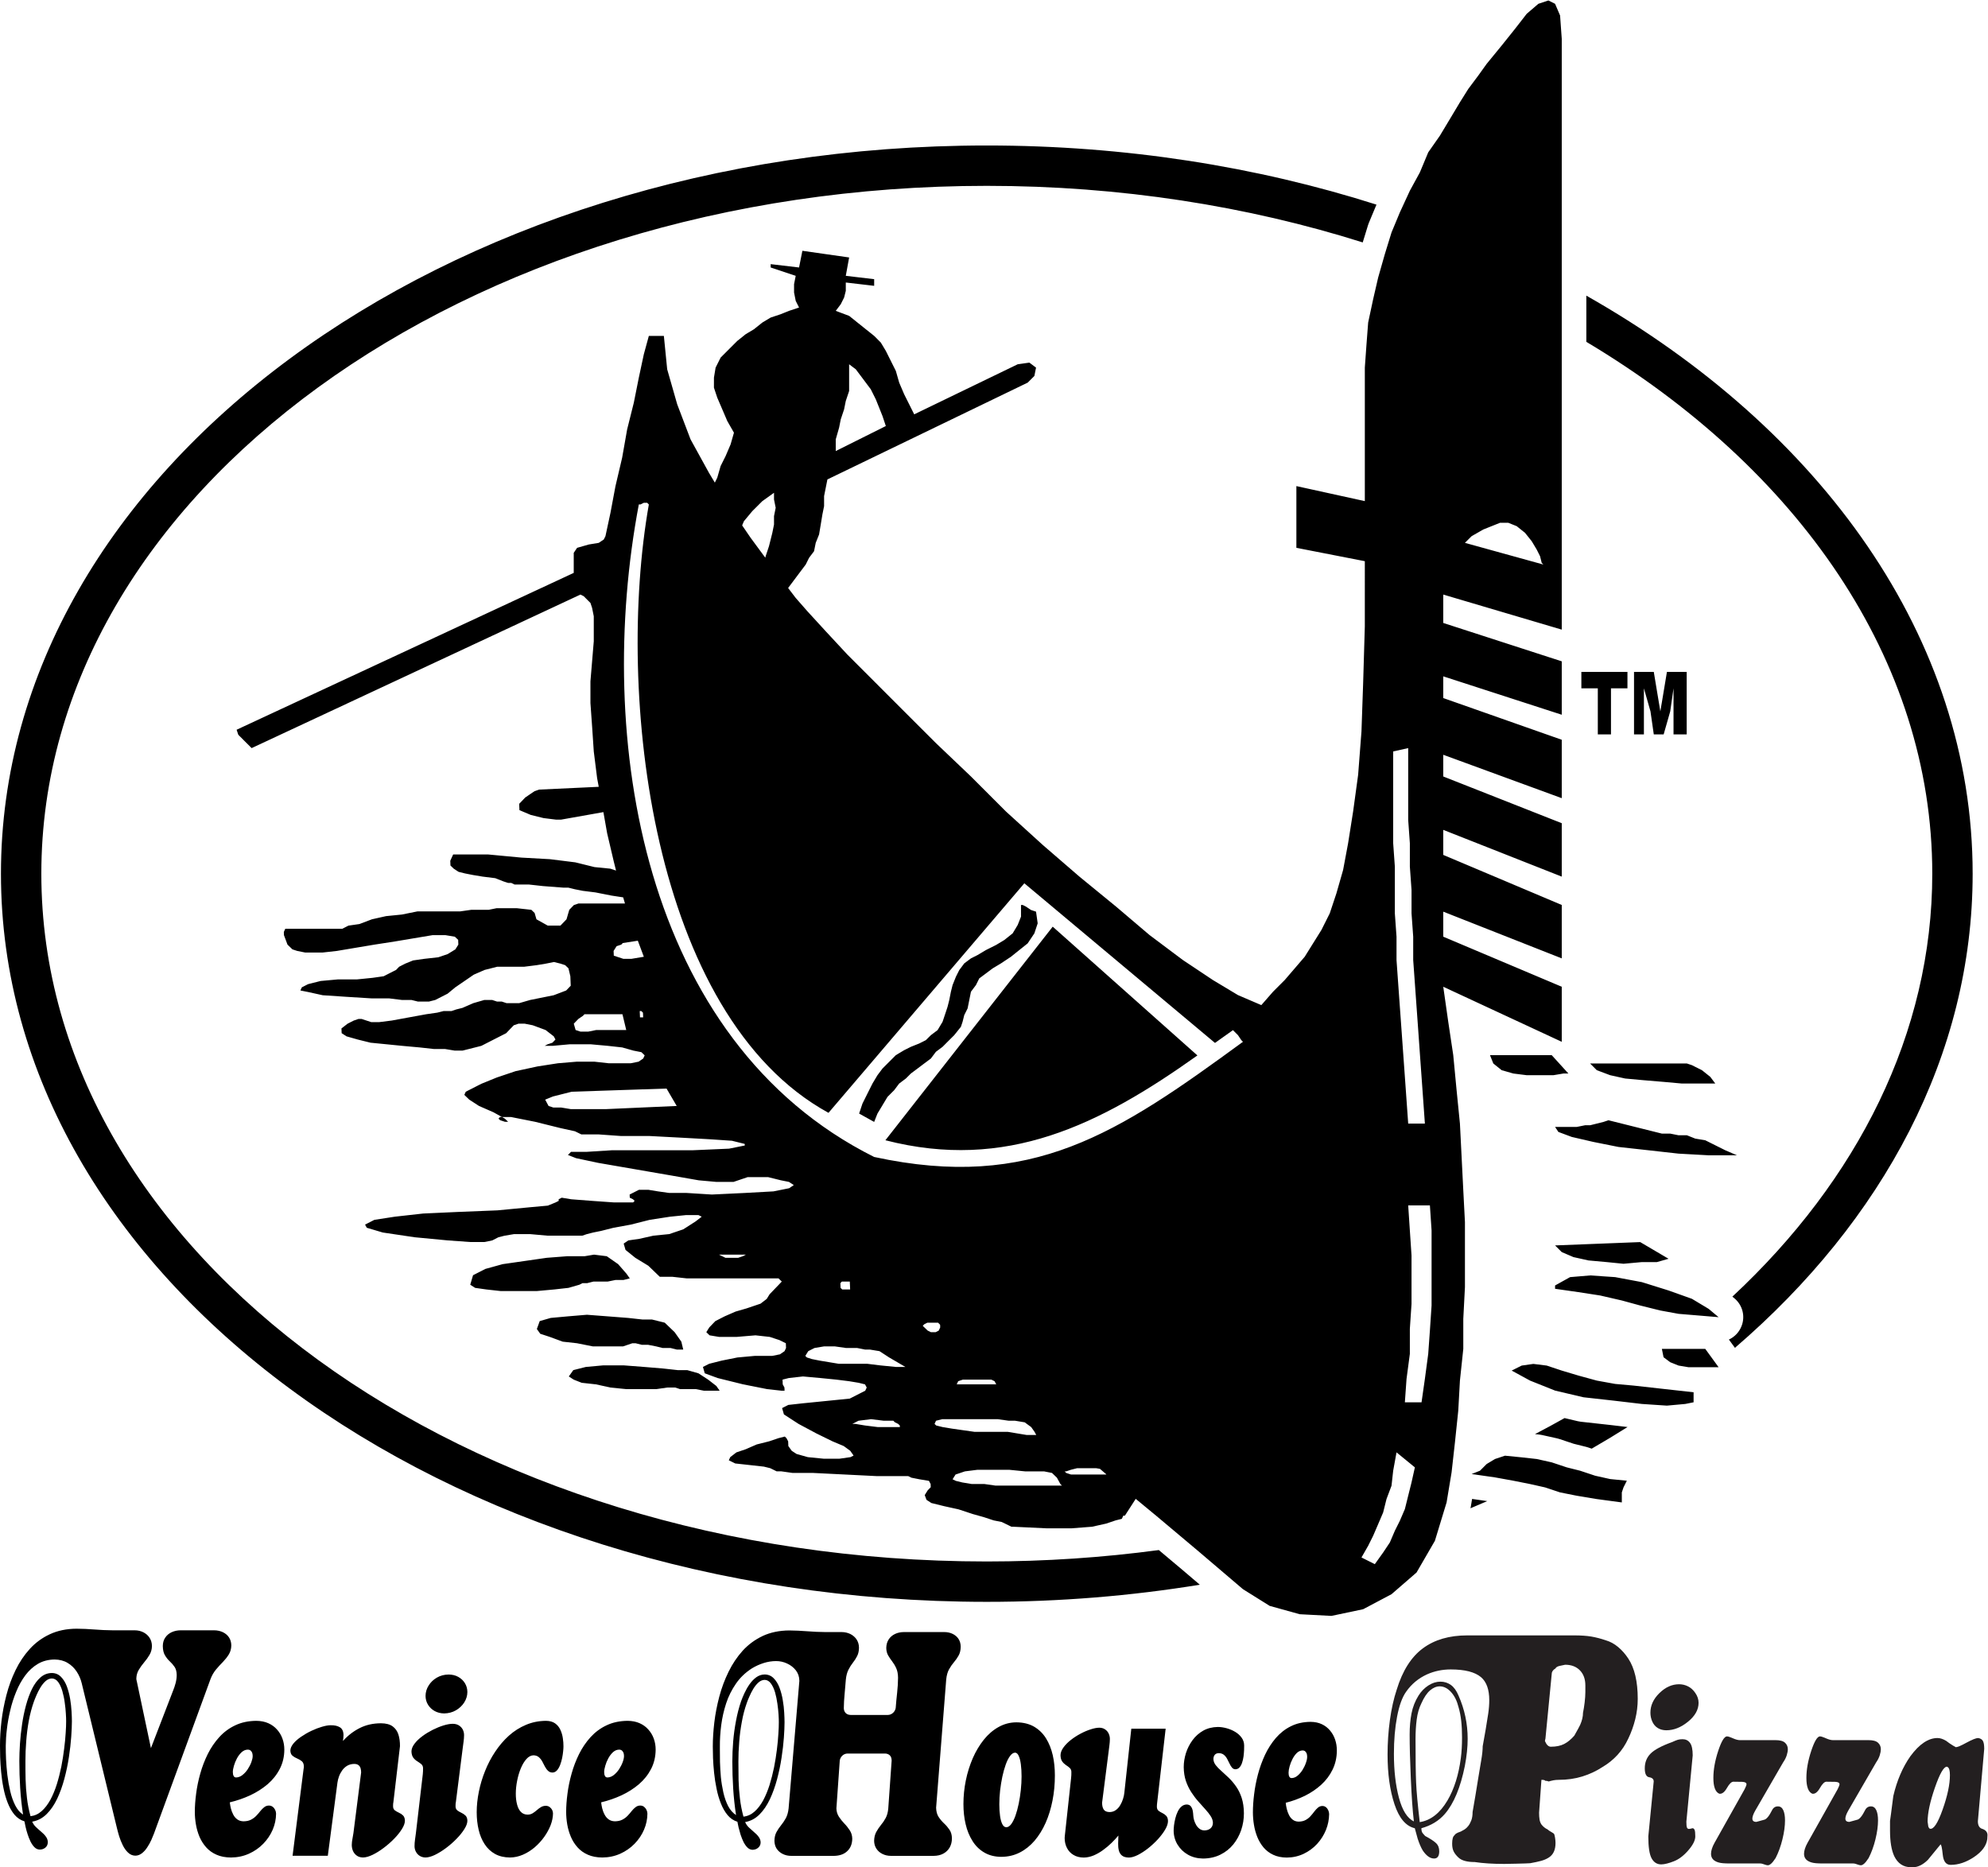 <?xml version="1.0" encoding="UTF-8" standalone="no"?>
<svg
   xmlns:dc="http://purl.org/dc/elements/1.1/"
   xmlns:cc="http://creativecommons.org/ns#"
   xmlns:rdf="http://www.w3.org/1999/02/22-rdf-syntax-ns#"
   xmlns:svg="http://www.w3.org/2000/svg"
   xmlns="http://www.w3.org/2000/svg"
   viewBox="0 0 207.413 194.825"
   height="194.825"
   width="207.413"
   xml:space="preserve"
   id="svg2"
   version="1.1"><defs
     id="defs6"><clipPath
       id="clipPath18"
       clipPathUnits="userSpaceOnUse"><path
         id="path16"
         d="M 0,0 H 155.56 V 146.119 H 0 Z" /></clipPath></defs><g
     transform="matrix(1.333,0,0,-1.333,0,194.825)"
     id="g10"><g
       id="g12"><g
         clip-path="url(#clipPath18)"
         id="g14"><g
           transform="translate(77.235,23.932)"
           id="g20"><path
             id="path22"
             style="fill:#000000;fill-opacity:1;fill-rule:evenodd;stroke:none"
             d="m 0,0 c -40.869,0 -74,24.104 -74,53.838 0,29.734 33.131,53.838 74,53.838 10.457,0 20.404,-1.581 29.424,-4.428 l 0.414,1.348 c 0.018,0.059 0.039,0.116 0.062,0.174 l 0.6,1.436 c -9.356,2.978 -19.666,4.629 -30.5,4.629 -42.615,0 -77.161,-25.518 -77.161,-56.997 0,-31.479 34.546,-56.998 77.161,-56.998 5.726,0 11.305,0.465 16.674,1.34 l -1.387,1.181 -1.822,1.532 C 9.099,0.309 4.599,0 0,0 M 46.926,95.467 C 63.457,85.595 74.002,70.612 74.002,53.838 74.002,41.354 68.159,29.862 58.356,20.73 l 0.156,-0.128 c 0.65,-0.542 0.871,-1.425 0.55,-2.208 -0.191,-0.466 -0.545,-0.825 -0.978,-1.023 l 0.473,-0.649 c 11.595,9.971 18.605,22.938 18.605,37.116 0,18.437 -11.854,34.827 -30.236,45.244 z M 45.221,11.224 c -0.76,-0.429 -1.529,-0.848 -2.312,-1.253 l 0.345,-0.038 c 0.069,-0.009 0.138,-0.02 0.205,-0.035 l 1.176,-0.261 c 0.064,-0.015 0.129,-0.032 0.19,-0.053 L 45.932,9.215 46.905,8.973 C 46.953,8.96 47,8.946 47.047,8.932 l 0.299,-0.101 c 0.953,0.548 1.888,1.112 2.805,1.692 l -1.313,0.156 -2.352,0.26 c -0.077,0.009 -0.152,0.022 -0.228,0.04 z M 39.17,4.725 c -0.436,-0.19 -0.873,-0.376 -1.313,-0.561 0.011,0.047 0.022,0.096 0.03,0.143 l 0.097,0.588 z m 7.367,64.907 h 1.803 1.804 V 68.859 68.345 H 49.629 48.855 V 66.541 64.738 H 48.34 47.824 v 1.803 1.804 H 47.31 46.537 v 0.514 z m 4.121,0 h 1.547 l 0.256,-1.546 0.258,-1.545 0.258,1.545 0.257,1.546 H 54.78 V 67.057 64.738 H 54.265 53.75 v 1.803 1.804 l -0.258,-1.804 -0.515,-1.803 h -0.772 l -0.259,1.803 -0.514,1.804 v -1.804 -1.803 h -0.774 v 2.319 z M -30.74,24.017 -31.479,23.893 h -1.362 l -1.604,-0.124 -1.723,-0.248 -1.725,-0.248 -1.347,-0.372 -0.971,-0.495 -0.218,-0.743 0.382,-0.247 0.871,-0.124 1.119,-0.124 h 1.362 1.486 l 1.357,0.124 1.11,0.124 0.857,0.247 0.242,0.124 h 0.372 l 0.49,0.124 h 0.496 0.619 l 0.614,0.124 h 0.619 l 0.491,0.123 -0.263,0.372 -0.649,0.743 -0.89,0.62 z m 13.404,54.552 -1.146,1.556 -0.666,0.973 0.142,0.334 0.653,0.783 0.785,0.783 0.914,0.653 v -0.522 l 0.131,-0.652 -0.131,-0.654 v -0.654 l -0.131,-0.652 -0.131,-0.523 -0.131,-0.522 -0.13,-0.393 -0.131,-0.391 z m -7.939,17.362 h -1.176 l -0.393,-1.438 -0.391,-1.828 -0.392,-1.96 -0.522,-2.09 -0.392,-2.219 -0.522,-2.222 -0.392,-2.09 -0.393,-1.829 -0.131,-0.261 -0.392,-0.262 -0.783,-0.129 -0.914,-0.261 -0.262,-0.393 v -0.653 -0.652 -0.263 l -26.386,-12.277 0.131,-0.393 0.522,-0.523 0.393,-0.392 0.129,-0.13 25.734,12.018 0.262,-0.13 0.26,-0.263 0.262,-0.261 0.13,-0.391 0.131,-0.654 v -0.784 -1.175 l -0.131,-1.568 -0.13,-1.567 v -1.699 l 0.13,-1.828 0.131,-1.959 0.262,-2.091 0.127,-0.677 -4.662,-0.218 -0.365,-0.124 -0.725,-0.494 -0.475,-0.496 0.02,-0.495 0.881,-0.372 1,-0.248 0.996,-0.124 h 0.371 l 3.323,0.59 0.292,-1.652 0.522,-2.221 0.175,-0.702 -0.445,0.148 -1.242,0.124 -1.5,0.371 -1.992,0.248 -2.234,0.124 -2.61,0.246 h -2.724 l -0.227,-0.494 0.015,-0.372 0.256,-0.247 0.381,-0.249 0.501,-0.124 0.624,-0.123 0.748,-0.124 0.995,-0.124 0.629,-0.248 0.376,-0.123 h 0.248 l 0.253,-0.124 h 0.371 0.743 l 1.12,-0.124 1.615,-0.124 h 0.123 0.248 l 0.5,-0.124 0.623,-0.123 0.996,-0.125 1.248,-0.247 0.918,-0.14 0.141,-0.479 h -0.909 -0.992 -0.99 -0.744 l -0.365,-0.124 -0.358,-0.372 -0.217,-0.742 -0.476,-0.495 h -0.99 l -0.887,0.495 -0.144,0.496 -0.256,0.246 -1.121,0.124 h -0.867 -0.741 l -0.615,-0.124 h -0.744 -0.618 l -0.863,-0.123 h -0.865 -1.115 -1.363 l -1.227,-0.247 -1.233,-0.124 -1.105,-0.248 -0.977,-0.371 -0.86,-0.124 -0.487,-0.249 h -0.124 -1.238 -0.99 -0.742 -0.62 -0.496 -0.248 l -0.112,-0.247 0.008,-0.248 0.278,-0.743 0.386,-0.371 0.376,-0.124 0.624,-0.124 h 0.495 0.867 l 1.111,0.124 1.476,0.248 1.475,0.247 1.599,0.248 1.477,0.248 1.476,0.247 h 0.99 l 0.748,-0.124 0.258,-0.247 0.014,-0.372 -0.233,-0.371 -0.603,-0.371 -0.734,-0.248 -1.108,-0.124 -0.863,-0.124 -0.61,-0.247 -0.484,-0.247 -0.238,-0.248 -0.487,-0.247 -0.484,-0.248 -0.863,-0.124 -1.233,-0.124 h -1.486 l -1.357,-0.124 -0.98,-0.248 -0.486,-0.248 -0.114,-0.247 0.624,-0.124 1.124,-0.248 1.863,-0.124 1.986,-0.124 h 1.361 l 0.997,-0.123 h 0.742 l 0.5,-0.124 h 0.496 0.371 l 0.49,0.124 0.486,0.247 0.485,0.248 0.599,0.495 0.725,0.496 0.723,0.496 0.851,0.371 0.981,0.248 h 1.115 0.99 l 0.986,0.124 0.737,0.123 0.615,0.124 0.5,-0.124 0.377,-0.123 0.258,-0.248 0.147,-0.619 0.03,-0.744 -0.357,-0.371 -0.975,-0.372 -1.843,-0.371 -0.857,-0.248 h -0.62 -0.371 l -0.376,0.124 h -0.372 l -0.375,0.124 h -0.619 l -0.857,-0.248 -0.852,-0.371 -0.492,-0.124 -0.365,-0.124 h -0.248 -0.372 l -0.491,-0.124 -0.86,-0.124 -1.354,-0.247 -1.351,-0.248 -0.986,-0.124 h -0.62 l -0.376,0.124 -0.376,0.124 h -0.248 l -0.366,-0.124 -0.486,-0.246 -0.48,-0.372 0.015,-0.371 0.381,-0.248 0.876,-0.249 1.002,-0.248 1.242,-0.123 1.244,-0.124 1.366,-0.124 1.119,-0.124 h 0.868 l 0.748,-0.124 h 0.618 l 0.49,0.124 0.491,0.124 0.49,0.124 0.728,0.372 0.729,0.372 0.486,0.248 0.355,0.371 0.239,0.248 0.367,0.124 h 0.494 l 0.625,-0.124 1.004,-0.372 0.639,-0.495 0.134,-0.249 -0.238,-0.248 -0.367,-0.123 -0.241,-0.124 h 0.618 l 1.357,0.124 h 1.611 l 1.366,-0.124 1.119,-0.124 0.877,-0.248 0.623,-0.123 0.258,-0.248 -0.114,-0.248 -0.361,-0.247 -0.615,-0.124 h -0.742 -0.992 l -1.119,0.124 h -1.362 l -1.48,-0.124 -1.6,-0.248 -1.719,-0.371 -1.466,-0.494 -1.218,-0.496 -0.728,-0.371 -0.486,-0.248 -0.115,-0.248 0.387,-0.372 0.763,-0.495 1.133,-0.495 0.887,-0.496 0.257,-0.247 h -0.247 l -0.377,0.123 -0.128,0.124 0.119,0.124 h 0.867 l 1.872,-0.371 2,-0.496 1.125,-0.247 0.505,-0.247 h 0.124 0.248 0.99 l 1.738,-0.124 h 2.229 l 2.357,-0.124 2.234,-0.123 1.862,-0.124 1,-0.248 0.006,-0.124 -1.229,-0.247 -2.843,-0.125 h -3.466 -2.849 l -1.976,-0.124 h -1.237 l -0.238,-0.247 0.629,-0.248 1.748,-0.371 2.867,-0.496 2.867,-0.495 2.12,-0.372 1.367,-0.124 h 0.868 0.495 l 0.365,0.124 0.367,0.124 0.366,0.124 h 0.744 0.867 l 1,-0.248 0.623,-0.124 0.383,-0.247 -0.363,-0.248 -1.227,-0.247 -2.225,-0.123 -2.595,-0.124 -1.985,0.124 h -1.363 l -0.871,0.123 -0.748,0.123 h -0.371 -0.373 l -0.485,-0.246 -0.242,-0.124 0.01,-0.248 0.252,-0.124 0.129,-0.124 -0.12,-0.123 h -0.371 -1.115 l -1.738,0.123 -1.614,0.124 -0.749,0.124 -0.242,-0.124 0.005,-0.124 -0.242,-0.123 -0.609,-0.249 -1.358,-0.124 -2.591,-0.247 -3.089,-0.124 -2.72,-0.124 -2.219,-0.248 -1.6,-0.247 -0.728,-0.372 0.135,-0.247 1.252,-0.372 2.492,-0.371 2.609,-0.248 1.738,-0.124 h 1.114 l 0.615,0.124 0.485,0.248 0.491,0.124 0.739,0.123 h 1.237 l 1.366,-0.123 h 0.992 0.743 0.619 0.371 l 0.366,0.123 0.49,0.124 0.615,0.124 0.98,0.248 1.354,0.247 1.47,0.372 1.6,0.247 1.233,0.124 h 0.991 l 0.253,-0.124 -0.481,-0.371 -0.967,-0.619 -1.098,-0.372 -1.235,-0.123 -1.104,-0.248 -0.862,-0.124 -0.361,-0.247 0.143,-0.495 0.767,-0.619 1.016,-0.62 0.387,-0.372 0.256,-0.247 0.129,-0.124 0.129,-0.124 h 0.247 0.744 l 1.12,-0.124 h 1.484 1.61 1.363 1.238 0.867 0.618 l 0.257,-0.247 -0.236,-0.248 -0.715,-0.743 -0.231,-0.371 -0.482,-0.37 -1.1,-0.372 -0.855,-0.247 -0.853,-0.372 -0.729,-0.373 -0.475,-0.495 -0.232,-0.372 0.256,-0.247 0.748,-0.124 h 1.363 l 1.481,0.124 1.119,-0.124 0.753,-0.248 0.505,-0.247 0.014,-0.372 -0.114,-0.247 -0.36,-0.248 -0.616,-0.124 h -1.362 l -1.356,-0.124 -1.228,-0.246 -0.981,-0.248 -0.486,-0.247 0.143,-0.497 1.006,-0.371 2,-0.495 1.873,-0.372 1.119,-0.124 h 0.248 l -0.01,0.248 -0.134,0.248 -0.014,0.371 0.49,0.124 1.109,0.124 1.368,-0.124 1.242,-0.124 0.996,-0.124 0.748,-0.124 0.5,-0.123 0.134,-0.248 -0.115,-0.248 -0.484,-0.247 -0.729,-0.372 -1.234,-0.124 -1.232,-0.124 -1.235,-0.123 -1.109,-0.124 -0.484,-0.248 0.142,-0.494 1.145,-0.743 1.391,-0.744 1.263,-0.619 0.881,-0.371 0.511,-0.372 0.261,-0.372 -0.241,-0.123 -0.863,-0.124 h -1.238 l -1.243,0.124 -0.877,0.247 -0.38,0.248 -0.264,0.372 -0.015,0.371 -0.133,0.248 -0.129,0.124 -0.49,-0.124 -0.733,-0.248 -0.981,-0.247 -0.851,-0.372 -0.734,-0.248 -0.481,-0.371 -0.113,-0.248 0.505,-0.248 1.12,-0.123 1.119,-0.124 0.5,-0.123 0.252,-0.124 0.252,-0.124 h 0.373 l 0.871,-0.124 h 1.609 l 2.481,-0.123 2.482,-0.124 h 1.486 0.744 0.247 L -5.901,6.558 -5.277,6.434 -4.529,6.31 -4.396,6.063 -4.387,5.814 -4.625,5.567 -4.857,5.195 -4.719,4.824 -4.338,4.576 -3.336,4.328 -2.213,4.081 -1.084,3.709 -0.207,3.462 0.545,3.214 1.17,3.09 1.676,2.844 1.928,2.72 H 2.051 L 4.656,2.596 h 1.981 l 1.605,0.124 1.104,0.246 0.734,0.248 0.49,0.124 0.115,0.248 h 0.124 l 0.847,1.316 1.604,-1.324 3.264,-2.743 3.527,-3.005 2.091,-1.306 2.35,-0.653 2.483,-0.131 2.482,0.523 2.221,1.175 1.959,1.7 1.436,2.48 0.915,3.004 0.391,2.353 0.263,2.35 0.26,2.483 0.13,2.35 0.263,2.483 v 2.351 l 0.129,2.482 v 2.612 2.482 l -0.129,2.483 -0.131,2.611 -0.132,2.613 -0.261,2.613 -0.261,2.743 -0.392,2.612 -0.391,2.743 9.275,-4.309 v 4.309 l -9.275,3.919 v 1.959 l 9.275,-3.657 v 4.181 l -9.275,3.918 v 1.96 l 9.275,-3.659 v 4.181 l -9.275,3.657 v 1.699 l 9.275,-3.397 v 4.572 l -9.275,3.265 v 1.699 l 9.275,-3.005 v 4.18 l -9.275,3.004 v 2.222 l 9.275,-2.744 v 46.242 l -0.131,1.829 -0.392,0.915 -0.522,0.261 -0.785,-0.261 -0.914,-0.784 -0.914,-1.177 -1.045,-1.306 -1.176,-1.436 -0.654,-0.914 -0.782,-1.045 -0.655,-1.045 -0.782,-1.307 -0.785,-1.307 -0.914,-1.306 -0.654,-1.568 -0.784,-1.436 -0.783,-1.698 -0.652,-1.568 -0.524,-1.698 -0.521,-1.829 -0.393,-1.697 -0.391,-1.829 -0.13,-1.699 -0.131,-1.829 v -10.45 l -5.357,1.176 v -4.832 l 5.357,-1.046 V 73.201 L 29.457,68.761 29.326,64.973 29.065,61.576 28.672,58.702 28.28,56.221 27.889,54.13 27.366,52.302 26.844,50.733 26.19,49.428 25.537,48.382 24.885,47.337 24.101,46.423 23.317,45.51 22.402,44.595 21.488,43.549 19.659,44.333 17.7,45.51 l -2.35,1.566 -2.614,1.959 -2.613,2.221 -2.873,2.351 -2.873,2.482 -2.875,2.613 -2.742,2.743 -2.743,2.614 -2.483,2.48 -2.35,2.352 -2.09,2.09 -1.699,1.829 -1.436,1.567 -0.916,1.045 -0.593,0.776 0.202,0.269 0.391,0.523 0.393,0.523 0.392,0.521 0.26,0.524 0.392,0.521 0.131,0.653 0.262,0.654 0.131,0.783 0.129,0.784 0.132,0.653 v 0.785 l 0.13,0.652 0.13,0.653 15.675,7.577 0.524,0.522 0.13,0.653 -0.522,0.392 -0.914,-0.13 -8.1,-3.919 -0.392,0.784 -0.392,0.783 -0.391,0.915 -0.262,0.915 -0.392,0.784 -0.391,0.783 -0.393,0.653 -0.521,0.523 -0.654,0.522 -0.653,0.523 -0.652,0.522 -1.047,0.393 0.392,0.521 0.262,0.524 0.131,0.521 v 0.653 l 2.221,-0.26 v 0.521 l -2.221,0.262 0.262,1.437 -3.659,0.522 -0.261,-1.306 -2.221,0.261 v -0.261 l 1.959,-0.653 -0.129,-0.653 v -0.653 l 0.129,-0.654 0.262,-0.522 -0.784,-0.26 -0.653,-0.263 -0.784,-0.261 -0.652,-0.391 -0.654,-0.523 -0.653,-0.391 -0.654,-0.524 -0.522,-0.521 -0.783,-0.785 -0.393,-0.784 -0.129,-0.783 V 91.88 l 0.26,-0.782 0.393,-0.914 0.391,-0.915 0.523,-0.915 -0.262,-0.914 -0.391,-0.915 -0.392,-0.784 -0.262,-0.914 -0.189,-0.38 -0.463,0.773 -1.438,2.612 -1.044,2.743 -0.785,2.743 z m -2.038,-47.341 0.078,-0.208 0.392,-1.048 -0.979,-0.164 h -0.123 -0.495 l -0.377,0.124 -0.376,0.124 -0.016,0.371 0.233,0.372 0.368,0.123 0.118,0.124 z M -3.814,18.691 -3.723,18.6 -3.654,18.531 -3.65,18.444 -3.646,18.32 -3.76,18.072 -4.002,17.948 h -0.123 -0.248 l -0.252,0.124 -0.259,0.248 -0.129,0.124 0.119,0.124 0.244,0.123 h 0.248 0.246 0.125 z M 8.854,7.251 9.36,6.819 9.318,6.806 H 8.575 7.709 7.09 6.594 L 6.217,6.929 6.09,7.053 H 6.213 L 6.58,7.177 7.069,7.301 h 0.619 0.867 z m -35.059,11.688 h -0.742 l -1.12,0.124 -1.615,0.125 -1.615,0.124 -1.479,-0.124 -1.359,-0.125 -0.857,-0.248 -0.223,-0.619 0.264,-0.372 0.752,-0.247 1.006,-0.371 1.119,-0.124 1.248,-0.248 h 1.238 1.114 l 0.734,0.248 h 0.248 l 0.5,-0.124 h 0.494 l 0.625,-0.124 0.5,-0.124 h 0.619 l 0.5,-0.124 h 0.495 l -0.149,0.62 -0.524,0.742 -0.773,0.743 z m 2.758,-3.961 h -0.743 l -1.12,0.124 -1.491,0.124 -1.613,0.124 h -1.61 l -1.358,-0.124 -0.981,-0.248 -0.352,-0.496 0.383,-0.248 0.629,-0.248 1.119,-0.123 1.123,-0.248 1.243,-0.124 h 1.239 1.114 l 0.863,0.124 h 0.246 0.372 l 0.376,-0.124 h 0.619 0.619 l 0.624,-0.124 h 0.62 0.618 l -0.262,0.372 -0.639,0.495 -0.761,0.495 z M 4.479,7.053 H 3.86 2.993 L 1.75,7.177 H 0.512 -0.727 L -1.711,7.053 -2.445,6.806 -2.678,6.434 -2.426,6.31 -1.925,6.187 -1.177,6.063 h 0.99 L 0.686,5.938 h 0.99 0.742 0.496 0.495 0.867 0.867 0.742 L 5.758,6.063 5.489,6.558 5.104,6.929 Z M 2.217,11.016 H 1.721 l -0.87,0.123 h -1.116 -1.237 -1.115 -0.866 l -0.492,-0.123 -0.113,-0.248 0.129,-0.124 0.5,-0.124 0.748,-0.124 0.871,-0.124 0.872,-0.124 H -0.102 0.766 1.26 1.633 L 2.381,10.024 3.129,9.9 h 0.742 l -0.134,0.248 -0.262,0.372 -0.51,0.372 z m -9.534,0 h -0.744 l -0.995,0.123 -0.985,-0.123 -0.485,-0.248 h 0.247 l 0.748,-0.124 0.996,-0.124 h 0.742 0.125 0.246 0.372 0.247 l -0.005,0.124 -0.128,0.124 -0.252,0.124 z m -1.83,5.57 H -9.52 l -0.624,0.124 h -0.867 l -0.872,0.124 h -0.865 l -0.738,-0.124 -0.487,-0.247 -0.232,-0.372 0.129,-0.124 0.377,-0.122 0.623,-0.124 0.748,-0.124 0.748,-0.124 h 0.742 0.496 0.495 0.495 l 0.996,-0.123 1.243,-0.124 h 0.742 l -0.633,0.371 -0.634,0.37 -0.762,0.496 z m -1.798,4.706 h 0.125 0.123 l -0.004,0.124 -0.01,0.247 -0.006,0.124 -0.005,0.124 h -0.124 -0.124 -0.124 -0.247 l -0.118,-0.124 0.004,-0.124 0.01,-0.247 0.13,-0.124 h 0.247 z m -9.137,2.477 h -0.371 l -0.254,0.124 -0.252,0.124 h -0.123 0.123 0.248 0.248 0.371 0.619 0.371 0.248 0.125 -0.125 l -0.243,-0.124 -0.366,-0.124 z m -4.983,13.249 0.796,-1.363 -5.561,-0.248 h -0.125 -0.496 -0.619 -0.743 -0.742 l -0.748,0.124 h -0.619 l -0.377,0.124 -0.266,0.495 0.608,0.248 0.981,0.248 0.491,0.124 z m -2.099,6.066 h 0.123 l 0.129,-0.124 0.006,-0.124 0.005,-0.123 0.005,-0.124 h -0.125 -0.124 l -0.004,0.124 -0.005,0.123 -0.006,0.124 z m -1.353,-0.248 0.297,-1.237 h -2.104 -0.248 l -0.615,-0.123 h -0.619 l -0.376,0.123 -0.144,0.496 0.357,0.37 0.363,0.248 0.118,0.123 z M -0.759,14.234 H -0.14 0.355 L 0.608,14.11 0.741,13.863 H 0.618 0.371 -0.125 -0.744 -1.363 -1.858 -2.229 -2.354 l 0.114,0.247 0.367,0.124 h 0.496 z M 32.069,8.541 33.506,7.366 33.244,6.19 32.983,5.146 32.723,4.101 32.33,3.187 31.938,2.402 31.547,1.488 31.024,0.704 30.371,-0.21 l -1.045,0.523 0.523,0.914 0.391,0.784 0.393,0.913 0.391,0.915 0.261,1.046 0.393,1.045 0.13,1.174 z m 0.914,19.333 h 1.699 l 0.131,-1.959 v -1.96 -1.959 -1.96 l -0.131,-1.959 -0.131,-1.828 -0.262,-1.96 -0.261,-1.829 h -1.305 l 0.13,1.829 0.26,1.96 v 1.959 l 0.131,1.959 v 1.96 1.828 l -0.131,1.96 z m -1.175,35.531 1.175,0.261 v -1.829 -1.96 -1.828 l 0.13,-1.828 v -1.829 l 0.131,-1.829 v -1.83 l 0.131,-1.828 v -1.829 l 0.131,-1.829 0.131,-1.828 0.131,-1.829 0.129,-1.828 0.131,-1.829 0.131,-1.829 0.13,-1.829 h -1.306 l -0.13,1.829 -0.13,1.829 -0.131,1.829 -0.131,1.828 -0.131,1.829 -0.131,1.828 -0.13,1.829 v 1.829 l -0.131,1.828 v 1.83 1.829 l -0.13,1.829 v 1.828 1.828 1.699 z m 5.616,16.327 6.14,-1.698 -0.13,0.131 -0.131,0.523 -0.262,0.522 -0.392,0.653 -0.522,0.654 -0.652,0.522 -0.654,0.262 H 40.168 L 38.861,80.778 37.947,80.255 37.555,79.863 Z M 16.485,39.61 C 8.83,34.163 1.526,30.537 -7.936,32.971 L 5.16,49.689 Z m 3.566,1.067 -0.129,0.13 -0.263,0.391 -0.261,0.261 -0.13,0.131 L 17.861,40.589 2.939,53.085 -12.389,35.117 c -13.892,7.617 -16.668,32.859 -14.062,47.62 l -0.131,0.131 h -0.262 l -0.26,-0.131 h -0.131 C -30.681,64.521 -27.02,40.765 -8.816,31.662 3.563,28.986 10.252,33.515 20.051,40.677 M 3.854,50.864 3.461,50.995 3.07,51.256 2.809,51.388 H 2.678 V 50.473 L 2.418,49.819 2.025,49.166 1.373,48.645 0.719,48.252 -0.064,47.86 -0.719,47.469 -1.24,47.207 -1.763,46.815 -2.154,46.292 -2.416,45.771 -2.678,45.117 -2.809,44.595 -2.938,43.941 -3.07,43.419 -3.199,43.026 -3.461,42.243 -3.853,41.59 -4.375,41.198 -4.768,40.807 -5.289,40.545 -5.942,40.284 -6.466,40.022 -7.119,39.631 -7.642,39.108 -8.164,38.585 -8.556,38.063 -8.947,37.41 -9.34,36.626 -9.731,35.842 -9.992,35.06 l 1.176,-0.654 0.26,0.654 0.392,0.652 0.393,0.653 0.521,0.523 0.393,0.522 0.523,0.393 0.392,0.391 0.522,0.391 0.523,0.394 0.522,0.39 0.392,0.524 0.522,0.391 0.391,0.393 0.523,0.521 0.523,0.654 0.13,0.391 0.131,0.524 0.261,0.521 0.131,0.653 0.131,0.654 0.391,0.522 0.261,0.523 0.524,0.391 0.521,0.392 0.653,0.392 0.785,0.522 0.652,0.523 0.653,0.522 0.524,0.784 0.26,0.784 z m -15.676,36.053 3.92,1.959 -0.262,0.784 -0.261,0.653 -0.262,0.654 -0.391,0.783 -0.392,0.523 -0.391,0.522 -0.393,0.523 -0.521,0.392 V 92.534 91.62 l -0.262,-0.784 -0.131,-0.652 -0.262,-0.785 -0.13,-0.653 -0.262,-0.914 z M 40.561,8.28 39.776,8.02 39.123,7.627 38.601,7.104 37.947,6.844 39.776,6.582 41.213,6.321 42.52,6.061 43.694,5.798 44.871,5.406 46.176,5.146 47.744,4.885 49.703,4.622 v 0.394 0.39 l 0.131,0.392 0.262,0.523 -1.307,0.13 -1.176,0.262 -1.175,0.391 -1.045,0.262 -1.176,0.392 -1.176,0.262 -1.175,0.13 z m 10.056,5.488 -1.435,0.129 -1.438,0.261 -1.436,0.393 -1.306,0.391 -1.177,0.392 -1.045,0.13 -0.914,-0.13 -0.784,-0.392 1.438,-0.784 1.959,-0.783 2.22,-0.522 2.352,-0.262 2.22,-0.261 1.959,-0.131 1.438,0.131 0.652,0.13 v 0.784 z m 5.617,2.873 h -3.396 l 0.131,-0.654 0.523,-0.391 0.654,-0.262 0.782,-0.13 h 0.654 0.783 0.522 0.392 z m 1.045,2.481 -0.783,0.653 -1.307,0.785 -1.828,0.652 -2.09,0.653 -2.089,0.392 -1.961,0.132 -1.567,-0.132 -1.175,-0.653 v -0.26 l 1.829,-0.262 1.698,-0.262 1.697,-0.391 1.438,-0.393 1.568,-0.39 1.437,-0.263 1.567,-0.13 z M 51.141,25 l -6.662,-0.261 0.523,-0.522 0.914,-0.392 1.176,-0.261 1.435,-0.13 1.307,-0.131 1.437,0.131 h 1.175 l 0.915,0.26 z m 3.658,13.979 h -7.578 l 0.523,-0.524 1.045,-0.392 1.176,-0.26 1.436,-0.132 1.568,-0.131 1.437,-0.13 h 1.436 1.177 l -0.392,0.523 -0.653,0.522 -0.785,0.393 z m -10.582,0.652 h -4.832 l 0.261,-0.652 0.653,-0.524 0.914,-0.261 1.045,-0.131 h 1.045 1.046 l 0.782,0.131 h 0.392 z m 8.621,-6.14 -4.18,1.045 -0.391,-0.13 -0.523,-0.131 -0.523,-0.13 H 46.83 l -0.654,-0.131 h -0.522 -0.523 -0.652 l 0.26,-0.393 1.046,-0.391 1.698,-0.392 1.959,-0.392 2.351,-0.26 2.353,-0.263 2.35,-0.13 h 2.221 l -0.914,0.393 -0.784,0.391 -0.785,0.392 -0.783,0.131 -0.652,0.26 h -0.653 l -0.654,0.131 z" /></g><g
           transform="translate(100.855,7.397)"
           id="g24"><path
             id="path26"
             style="fill:#000000;fill-opacity:1;fill-rule:evenodd;stroke:none"
             d="M 0,0 C 0,0.135 0.026,0.297 0.08,0.493 0.131,0.683 0.205,0.875 0.304,1.066 0.4,1.258 0.515,1.415 0.645,1.545 0.781,1.672 0.929,1.739 1.092,1.743 1.188,1.743 1.26,1.714 1.309,1.667 1.364,1.615 1.401,1.551 1.425,1.478 1.445,1.401 1.455,1.324 1.455,1.245 1.455,1.11 1.423,0.951 1.356,0.767 1.294,0.581 1.203,0.399 1.092,0.217 0.98,0.039 0.849,-0.11 0.705,-0.231 0.56,-0.354 0.405,-0.414 0.242,-0.42 0.168,-0.417 0.115,-0.392 0.08,-0.343 0.047,-0.295 0.023,-0.242 0.013,-0.175 0.002,-0.11 0,-0.053 0,0 m -0.222,-2.353 c 0.518,0.13 1.016,0.312 1.496,0.544 0.475,0.237 0.904,0.524 1.28,0.866 0.374,0.34 0.67,0.733 0.889,1.183 0.219,0.446 0.333,0.947 0.336,1.503 0,0.294 -0.043,0.574 -0.133,0.841 C 3.558,2.853 3.423,3.092 3.248,3.299 3.075,3.51 2.86,3.676 2.605,3.797 2.349,3.918 2.053,3.979 1.718,3.982 1.14,3.976 0.627,3.861 0.177,3.635 -0.274,3.412 -0.664,3.102 -0.998,2.716 -1.329,2.329 -1.612,1.892 -1.841,1.405 -2.07,0.913 -2.255,0.406 -2.395,-0.124 c -0.139,-0.529 -0.241,-1.049 -0.301,-1.56 -0.065,-0.513 -0.095,-0.983 -0.095,-1.415 0,-0.323 0.027,-0.648 0.082,-0.981 0.053,-0.331 0.142,-0.648 0.263,-0.953 0.124,-0.303 0.286,-0.578 0.49,-0.819 0.203,-0.24 0.456,-0.431 0.755,-0.572 0.298,-0.14 0.65,-0.214 1.058,-0.217 0.479,0.003 0.918,0.102 1.323,0.294 0.4,0.19 0.75,0.446 1.051,0.771 0.296,0.323 0.528,0.687 0.693,1.092 0.163,0.401 0.246,0.819 0.251,1.249 0,0.099 -0.026,0.195 -0.066,0.292 C 3.066,-2.848 3.006,-2.765 2.928,-2.702 2.851,-2.637 2.756,-2.605 2.646,-2.603 2.518,-2.605 2.402,-2.647 2.305,-2.729 2.205,-2.813 2.109,-2.913 2.018,-3.033 1.93,-3.154 1.83,-3.275 1.721,-3.396 1.615,-3.519 1.486,-3.618 1.337,-3.7 1.188,-3.782 1.004,-3.825 0.787,-3.828 c -0.183,0.003 -0.34,0.055 -0.464,0.154 -0.125,0.095 -0.222,0.223 -0.297,0.376 -0.077,0.153 -0.13,0.313 -0.171,0.479 -0.039,0.168 -0.066,0.322 -0.077,0.466 M -6.71,-6.718 c 0.514,0.003 0.973,0.106 1.37,0.303 0.402,0.198 0.736,0.463 1.013,0.801 0.272,0.335 0.477,0.714 0.62,1.132 0.142,0.422 0.211,0.855 0.211,1.306 -0.002,0.459 -0.065,0.864 -0.175,1.209 -0.114,0.344 -0.262,0.644 -0.444,0.9 -0.18,0.257 -0.373,0.481 -0.573,0.675 -0.204,0.195 -0.396,0.371 -0.574,0.531 -0.182,0.155 -0.33,0.312 -0.443,0.458 -0.113,0.15 -0.173,0.31 -0.177,0.476 0,0.137 0.038,0.245 0.109,0.332 0.071,0.082 0.174,0.124 0.316,0.127 0.159,-0.003 0.29,-0.049 0.394,-0.131 0.1,-0.083 0.186,-0.188 0.253,-0.313 0.067,-0.124 0.13,-0.249 0.188,-0.372 0.059,-0.128 0.122,-0.231 0.194,-0.317 0.07,-0.083 0.157,-0.127 0.266,-0.13 0.131,0.003 0.242,0.054 0.325,0.149 0.088,0.099 0.156,0.224 0.202,0.376 0.051,0.154 0.089,0.316 0.111,0.489 0.021,0.17 0.033,0.332 0.041,0.483 0.006,0.149 0.006,0.271 0.006,0.359 C -3.478,2.361 -3.546,2.569 -3.678,2.748 -3.81,2.929 -3.981,3.083 -4.189,3.204 -4.396,3.328 -4.622,3.42 -4.856,3.484 -5.093,3.547 -5.322,3.581 -5.539,3.581 -5.969,3.573 -6.348,3.478 -6.682,3.292 -7.011,3.104 -7.291,2.855 -7.516,2.55 -7.742,2.241 -7.914,1.906 -8.032,1.539 -8.146,1.172 -8.206,0.804 -8.206,0.441 c 0.004,-0.399 0.06,-0.759 0.167,-1.082 0.112,-0.325 0.253,-0.618 0.426,-0.884 0.172,-0.264 0.353,-0.507 0.55,-0.726 0.192,-0.221 0.375,-0.425 0.548,-0.613 0.174,-0.188 0.314,-0.371 0.425,-0.543 0.108,-0.172 0.165,-0.343 0.169,-0.516 -0.004,-0.184 -0.066,-0.328 -0.19,-0.434 -0.124,-0.105 -0.284,-0.157 -0.478,-0.16 -0.14,0.003 -0.267,0.042 -0.371,0.121 -0.107,0.078 -0.196,0.176 -0.269,0.298 -0.071,0.12 -0.125,0.249 -0.166,0.382 -0.037,0.131 -0.057,0.256 -0.064,0.367 -0.003,0.109 -0.017,0.226 -0.04,0.361 -0.024,0.131 -0.07,0.245 -0.141,0.345 -0.072,0.098 -0.18,0.149 -0.324,0.155 -0.161,-0.003 -0.302,-0.057 -0.418,-0.159 -0.118,-0.102 -0.217,-0.236 -0.295,-0.402 -0.08,-0.162 -0.14,-0.338 -0.187,-0.526 -0.046,-0.185 -0.08,-0.363 -0.101,-0.532 -0.019,-0.173 -0.03,-0.314 -0.03,-0.428 0.003,-0.406 0.108,-0.776 0.309,-1.101 0.203,-0.329 0.473,-0.591 0.818,-0.785 0.342,-0.191 0.73,-0.29 1.158,-0.297 m -5.599,10.164 -0.545,-5.011 c -0.013,-0.147 -0.047,-0.307 -0.101,-0.479 -0.052,-0.172 -0.126,-0.339 -0.22,-0.495 -0.091,-0.156 -0.206,-0.287 -0.344,-0.385 -0.138,-0.103 -0.303,-0.154 -0.488,-0.157 -0.229,0.003 -0.385,0.074 -0.468,0.208 -0.085,0.137 -0.123,0.315 -0.119,0.541 l 0.505,3.954 c 0.023,0.171 0.046,0.34 0.065,0.511 0.024,0.165 0.033,0.333 0.038,0.506 0,0.156 -0.035,0.3 -0.099,0.434 -0.064,0.134 -0.159,0.242 -0.283,0.322 -0.12,0.083 -0.272,0.126 -0.448,0.128 -0.196,-0.002 -0.42,-0.045 -0.679,-0.131 -0.262,-0.083 -0.527,-0.198 -0.801,-0.344 -0.269,-0.144 -0.525,-0.309 -0.759,-0.495 -0.234,-0.185 -0.424,-0.379 -0.568,-0.581 -0.146,-0.201 -0.223,-0.402 -0.226,-0.6 0.003,-0.21 0.05,-0.376 0.132,-0.491 0.084,-0.117 0.182,-0.21 0.293,-0.284 0.111,-0.07 0.208,-0.143 0.292,-0.22 0.085,-0.077 0.129,-0.179 0.132,-0.309 0,-0.086 0,-0.17 -0.003,-0.25 0,-0.076 -0.008,-0.156 -0.018,-0.232 l -0.485,-4.466 c 0,-0.038 -0.004,-0.077 -0.011,-0.115 -0.005,-0.038 -0.008,-0.076 -0.008,-0.115 0,-0.29 0.061,-0.549 0.179,-0.778 0.114,-0.23 0.285,-0.412 0.509,-0.546 0.223,-0.137 0.491,-0.204 0.808,-0.207 0.258,0.003 0.515,0.06 0.772,0.165 0.255,0.109 0.504,0.249 0.741,0.425 0.239,0.172 0.458,0.357 0.66,0.555 0.206,0.201 0.385,0.393 0.535,0.578 0,-0.096 -0.003,-0.201 -0.008,-0.31 -0.007,-0.108 -0.01,-0.217 -0.01,-0.322 -0.003,-0.189 0.012,-0.363 0.053,-0.53 0.04,-0.166 0.122,-0.299 0.243,-0.401 0.12,-0.103 0.307,-0.157 0.553,-0.16 0.201,0.003 0.433,0.073 0.697,0.204 0.263,0.134 0.532,0.31 0.806,0.524 0.273,0.217 0.524,0.452 0.761,0.707 0.232,0.256 0.421,0.505 0.566,0.753 0.145,0.246 0.22,0.469 0.222,0.664 -0.002,0.182 -0.05,0.319 -0.135,0.411 -0.087,0.09 -0.185,0.163 -0.299,0.217 -0.114,0.052 -0.212,0.112 -0.3,0.179 -0.085,0.067 -0.131,0.169 -0.136,0.304 0,0.057 0,0.111 0.005,0.162 0,0.054 0.006,0.108 0.017,0.165 l 0.665,5.797 z M -21.405,1.57 c 0.115,-0.003 0.211,-0.087 0.284,-0.252 0.077,-0.163 0.131,-0.385 0.168,-0.663 0.036,-0.278 0.055,-0.593 0.055,-0.941 0,-0.345 -0.02,-0.702 -0.058,-1.068 -0.038,-0.368 -0.096,-0.725 -0.165,-1.069 -0.071,-0.345 -0.156,-0.658 -0.254,-0.936 -0.098,-0.273 -0.208,-0.494 -0.329,-0.66 -0.122,-0.163 -0.25,-0.246 -0.388,-0.249 -0.129,0.003 -0.232,0.083 -0.313,0.243 -0.08,0.155 -0.139,0.37 -0.176,0.638 -0.039,0.271 -0.058,0.577 -0.058,0.919 0,0.344 0.021,0.701 0.061,1.074 0.046,0.371 0.1,0.732 0.175,1.082 0.075,0.351 0.166,0.67 0.266,0.951 0.102,0.284 0.215,0.507 0.342,0.676 0.121,0.166 0.253,0.252 0.39,0.255 m -1.073,-8.154 c 0.524,0.003 1.001,0.115 1.438,0.338 0.436,0.221 0.825,0.534 1.165,0.929 0.336,0.399 0.629,0.867 0.863,1.4 0.236,0.533 0.414,1.117 0.536,1.742 0.125,0.629 0.185,1.285 0.185,1.965 0,0.556 -0.053,1.082 -0.165,1.58 -0.114,0.493 -0.289,0.938 -0.529,1.323 -0.241,0.386 -0.554,0.689 -0.934,0.912 -0.385,0.221 -0.846,0.336 -1.386,0.339 -0.505,-0.003 -0.972,-0.129 -1.401,-0.371 -0.428,-0.239 -0.811,-0.57 -1.149,-0.991 -0.336,-0.421 -0.626,-0.906 -0.863,-1.448 -0.234,-0.546 -0.419,-1.124 -0.543,-1.737 -0.123,-0.608 -0.187,-1.224 -0.187,-1.846 0,-0.558 0.056,-1.088 0.174,-1.583 0.115,-0.497 0.297,-0.934 0.54,-1.317 0.239,-0.383 0.548,-0.683 0.923,-0.9 0.374,-0.22 0.819,-0.332 1.333,-0.335 m -20.187,3.147 c -0.127,0.465 -0.221,0.939 -0.275,1.417 -0.058,0.479 -0.095,0.961 -0.108,1.448 -0.007,0.487 -0.013,0.969 -0.013,1.451 0,0.487 0.019,0.995 0.063,1.523 0.038,0.528 0.108,1.056 0.206,1.58 0.091,0.525 0.224,1.019 0.392,1.49 0.047,0.129 0.107,0.296 0.198,0.49 0.083,0.2 0.183,0.395 0.302,0.595 0.119,0.199 0.254,0.366 0.404,0.503 0.15,0.133 0.312,0.205 0.492,0.208 0.193,-0.003 0.356,-0.1 0.487,-0.283 0.136,-0.182 0.243,-0.416 0.327,-0.699 0.078,-0.282 0.141,-0.577 0.182,-0.89 0.044,-0.307 0.075,-0.589 0.09,-0.852 0.018,-0.262 0.021,-0.458 0.021,-0.595 0,-0.242 -0.008,-0.545 -0.036,-0.915 -0.02,-0.369 -0.06,-0.783 -0.116,-1.231 -0.055,-0.449 -0.129,-0.907 -0.221,-1.381 -0.097,-0.475 -0.215,-0.931 -0.351,-1.377 -0.141,-0.444 -0.309,-0.848 -0.501,-1.211 -0.199,-0.357 -0.421,-0.652 -0.677,-0.877 -0.255,-0.228 -0.541,-0.358 -0.866,-0.394 m 11.599,4.392 -0.264,-3.744 c -0.025,-0.3 -0.092,-0.554 -0.205,-0.761 -0.111,-0.204 -0.238,-0.39 -0.38,-0.557 -0.137,-0.17 -0.258,-0.35 -0.36,-0.537 -0.101,-0.191 -0.157,-0.42 -0.163,-0.69 0.006,-0.232 0.062,-0.44 0.182,-0.616 0.113,-0.174 0.273,-0.312 0.47,-0.408 0.197,-0.099 0.422,-0.149 0.667,-0.149 h 3.348 c 0.29,0.004 0.545,0.061 0.756,0.179 0.213,0.117 0.377,0.278 0.493,0.482 0.113,0.204 0.173,0.441 0.173,0.711 -0.003,0.271 -0.069,0.496 -0.192,0.675 -0.121,0.178 -0.261,0.344 -0.425,0.495 -0.163,0.153 -0.305,0.323 -0.429,0.511 -0.121,0.187 -0.182,0.428 -0.191,0.715 l 0.79,10.032 c 0.031,0.325 0.107,0.595 0.224,0.803 0.116,0.207 0.244,0.394 0.384,0.557 0.139,0.162 0.261,0.337 0.363,0.52 0.106,0.187 0.16,0.416 0.164,0.691 -0.004,0.241 -0.062,0.449 -0.177,0.618 -0.113,0.171 -0.272,0.3 -0.465,0.392 -0.194,0.092 -0.408,0.137 -0.649,0.137 h -3.138 c -0.264,0 -0.507,-0.05 -0.711,-0.149 -0.212,-0.1 -0.38,-0.246 -0.497,-0.428 -0.124,-0.188 -0.186,-0.413 -0.189,-0.671 0.003,-0.22 0.052,-0.411 0.143,-0.574 0.095,-0.162 0.199,-0.319 0.318,-0.473 0.117,-0.154 0.229,-0.333 0.317,-0.533 0.091,-0.196 0.139,-0.445 0.144,-0.74 -0.005,-0.387 -0.026,-0.778 -0.071,-1.176 -0.043,-0.396 -0.084,-0.795 -0.113,-1.195 -0.019,-0.141 -0.089,-0.27 -0.201,-0.379 -0.119,-0.108 -0.257,-0.166 -0.405,-0.17 h -2.926 c -0.159,0.004 -0.286,0.054 -0.383,0.149 -0.093,0.098 -0.142,0.222 -0.146,0.375 0.004,0.367 0.025,0.741 0.063,1.123 0.034,0.383 0.064,0.757 0.096,1.123 0.031,0.312 0.102,0.574 0.208,0.778 0.104,0.204 0.22,0.387 0.345,0.544 0.128,0.163 0.238,0.329 0.329,0.513 0.094,0.178 0.143,0.399 0.146,0.661 -0.003,0.246 -0.066,0.457 -0.185,0.64 -0.122,0.183 -0.286,0.325 -0.491,0.429 -0.207,0.099 -0.435,0.153 -0.695,0.153 h -1.292 c -0.462,0.004 -0.925,0.025 -1.398,0.063 -0.468,0.038 -0.933,0.058 -1.396,0.063 -0.782,-0.005 -1.471,-0.151 -2.073,-0.429 -0.599,-0.283 -1.12,-0.666 -1.565,-1.148 -0.439,-0.487 -0.812,-1.04 -1.111,-1.655 -0.303,-0.616 -0.545,-1.265 -0.726,-1.943 -0.179,-0.682 -0.311,-1.357 -0.39,-2.021 -0.079,-0.67 -0.119,-1.297 -0.119,-1.888 0,-0.246 0.005,-0.546 0.017,-0.903 0.016,-0.354 0.04,-0.74 0.084,-1.152 0.04,-0.412 0.106,-0.823 0.191,-1.236 0.081,-0.415 0.196,-0.802 0.337,-1.159 0.141,-0.363 0.321,-0.67 0.531,-0.924 0.211,-0.249 0.467,-0.424 0.765,-0.516 0.023,-0.113 0.052,-0.257 0.091,-0.44 0.044,-0.18 0.097,-0.371 0.158,-0.57 0.067,-0.2 0.141,-0.391 0.228,-0.57 0.094,-0.179 0.195,-0.329 0.312,-0.442 0.116,-0.111 0.246,-0.169 0.397,-0.174 0.176,0.005 0.325,0.058 0.444,0.166 0.123,0.104 0.185,0.242 0.188,0.409 -0.003,0.166 -0.057,0.315 -0.158,0.444 -0.097,0.133 -0.218,0.254 -0.36,0.37 -0.14,0.122 -0.275,0.242 -0.404,0.362 -0.126,0.124 -0.224,0.267 -0.29,0.42 0.428,0.075 0.795,0.271 1.116,0.587 0.322,0.32 0.593,0.719 0.821,1.202 0.224,0.478 0.412,1.002 0.562,1.564 0.149,0.565 0.27,1.127 0.352,1.693 0.088,0.561 0.145,1.085 0.181,1.563 0.034,0.482 0.052,0.882 0.052,1.202 0,0.196 -0.009,0.449 -0.026,0.753 -0.015,0.308 -0.052,0.632 -0.111,0.973 -0.055,0.346 -0.143,0.67 -0.254,0.973 -0.113,0.304 -0.267,0.553 -0.457,0.745 -0.188,0.195 -0.426,0.295 -0.707,0.299 -0.242,-0.004 -0.465,-0.079 -0.663,-0.224 -0.199,-0.146 -0.372,-0.329 -0.528,-0.554 -0.155,-0.22 -0.281,-0.448 -0.392,-0.685 -0.109,-0.234 -0.196,-0.446 -0.262,-0.633 -0.168,-0.487 -0.299,-0.998 -0.399,-1.534 -0.102,-0.533 -0.176,-1.074 -0.221,-1.615 -0.044,-0.54 -0.066,-1.064 -0.066,-1.568 0,-0.711 0.022,-1.413 0.066,-2.112 0.045,-0.699 0.119,-1.394 0.224,-2.08 -0.25,0.162 -0.455,0.395 -0.618,0.703 -0.16,0.312 -0.283,0.665 -0.374,1.061 -0.087,0.391 -0.155,0.798 -0.196,1.214 -0.033,0.416 -0.059,0.811 -0.069,1.182 -0.008,0.373 -0.008,0.69 -0.008,0.956 v 0.25 c -0.005,0.537 0.031,1.093 0.105,1.672 0.076,0.577 0.203,1.148 0.386,1.705 0.181,0.557 0.441,1.069 0.767,1.543 0.327,0.474 0.739,0.868 1.245,1.194 0.29,0.178 0.6,0.316 0.92,0.419 0.319,0.101 0.649,0.154 0.98,0.154 0.294,0 0.583,-0.062 0.856,-0.191 0.276,-0.124 0.506,-0.304 0.686,-0.532 0.18,-0.233 0.272,-0.503 0.276,-0.824 l -0.842,-9.982 c -0.032,-0.308 -0.107,-0.561 -0.217,-0.769 -0.114,-0.209 -0.242,-0.392 -0.379,-0.562 -0.135,-0.166 -0.252,-0.34 -0.354,-0.528 -0.103,-0.187 -0.154,-0.416 -0.159,-0.686 0.005,-0.232 0.062,-0.44 0.176,-0.616 0.119,-0.174 0.277,-0.312 0.474,-0.408 0.198,-0.099 0.417,-0.149 0.67,-0.149 h 3.346 c 0.441,0.008 0.789,0.133 1.037,0.374 0.256,0.241 0.383,0.567 0.388,0.973 -0.005,0.246 -0.071,0.462 -0.195,0.653 -0.124,0.188 -0.263,0.367 -0.426,0.532 -0.162,0.167 -0.301,0.346 -0.425,0.533 -0.123,0.192 -0.189,0.408 -0.195,0.653 l 0.263,3.744 c 0.02,0.142 0.085,0.27 0.195,0.378 0.114,0.108 0.249,0.166 0.412,0.17 h 2.927 c 0.149,0 0.273,-0.045 0.373,-0.132 0.101,-0.092 0.151,-0.23 0.154,-0.416" /></g><g
           transform="translate(47.287,7.449)"
           id="g28"><path
             id="path30"
             style="fill:#000000;fill-opacity:1;fill-rule:evenodd;stroke:none"
             d="m 0,0 c 0,0.135 0.03,0.299 0.088,0.495 0.054,0.193 0.132,0.385 0.236,0.578 0.104,0.193 0.227,0.35 0.367,0.482 0.144,0.129 0.3,0.196 0.475,0.199 0.1,0 0.178,-0.028 0.232,-0.077 C 1.456,1.625 1.494,1.561 1.521,1.488 1.542,1.411 1.553,1.334 1.553,1.253 1.553,1.119 1.517,0.958 1.448,0.771 1.38,0.585 1.283,0.402 1.166,0.219 1.046,0.039 0.906,-0.113 0.753,-0.234 0.599,-0.357 0.433,-0.417 0.259,-0.424 0.182,-0.421 0.124,-0.395 0.088,-0.347 0.052,-0.299 0.027,-0.244 0.015,-0.176 0.004,-0.113 0,-0.055 0,0 m -0.235,-2.371 c 0.552,0.132 1.084,0.315 1.593,0.55 0.507,0.238 0.964,0.527 1.365,0.87 0.4,0.344 0.715,0.74 0.95,1.192 0.232,0.45 0.353,0.954 0.358,1.513 0,0.296 -0.047,0.579 -0.142,0.849 C 3.794,2.872 3.651,3.113 3.463,3.322 3.28,3.534 3.052,3.701 2.777,3.823 2.504,3.945 2.188,4.006 1.834,4.01 1.216,4.003 0.669,3.887 0.191,3.659 -0.291,3.435 -0.706,3.123 -1.063,2.734 -1.415,2.345 -1.716,1.905 -1.961,1.414 -2.205,0.919 -2.403,0.408 -2.549,-0.125 -2.7,-0.658 -2.809,-1.183 -2.872,-1.696 c -0.069,-0.517 -0.102,-0.99 -0.102,-1.426 0,-0.324 0.029,-0.652 0.086,-0.986 0.058,-0.335 0.153,-0.653 0.283,-0.961 0.13,-0.306 0.304,-0.582 0.523,-0.826 0.215,-0.241 0.485,-0.434 0.804,-0.575 0.317,-0.141 0.694,-0.215 1.128,-0.218 0.51,0.003 0.977,0.103 1.408,0.295 0.427,0.193 0.8,0.45 1.12,0.778 0.316,0.324 0.565,0.69 0.741,1.099 0.173,0.405 0.263,0.826 0.266,1.258 0,0.101 -0.025,0.196 -0.068,0.293 C 3.27,-2.869 3.204,-2.785 3.123,-2.72 3.041,-2.656 2.94,-2.624 2.824,-2.621 2.685,-2.624 2.563,-2.666 2.458,-2.75 2.349,-2.833 2.249,-2.933 2.151,-3.055 2.058,-3.178 1.951,-3.299 1.836,-3.421 1.721,-3.543 1.584,-3.643 1.426,-3.726 1.266,-3.81 1.072,-3.852 0.843,-3.855 0.645,-3.852 0.479,-3.799 0.346,-3.701 0.212,-3.604 0.108,-3.476 0.03,-3.322 c -0.084,0.155 -0.14,0.315 -0.184,0.483 -0.039,0.169 -0.069,0.324 -0.081,0.468 m -7.132,-4.317 c 0.347,0.003 0.681,0.077 1.013,0.221 0.327,0.142 0.632,0.335 0.916,0.575 0.284,0.245 0.53,0.514 0.747,0.817 0.211,0.298 0.38,0.607 0.503,0.921 0.119,0.319 0.18,0.624 0.183,0.915 0,0.094 -0.024,0.184 -0.068,0.278 -0.048,0.089 -0.113,0.163 -0.195,0.225 -0.083,0.06 -0.182,0.092 -0.297,0.095 -0.148,-0.003 -0.282,-0.038 -0.391,-0.109 -0.113,-0.067 -0.22,-0.147 -0.32,-0.238 -0.102,-0.09 -0.208,-0.169 -0.321,-0.238 -0.111,-0.069 -0.244,-0.105 -0.391,-0.108 -0.224,0.003 -0.402,0.076 -0.539,0.224 -0.136,0.145 -0.235,0.341 -0.293,0.585 -0.066,0.248 -0.096,0.524 -0.096,0.829 0,0.338 0.038,0.681 0.108,1.031 0.07,0.351 0.167,0.675 0.291,0.971 0.127,0.298 0.272,0.539 0.44,0.722 0.164,0.183 0.348,0.276 0.542,0.283 0.169,-0.004 0.308,-0.052 0.416,-0.142 0.105,-0.089 0.195,-0.199 0.27,-0.334 0.07,-0.131 0.139,-0.266 0.207,-0.398 0.069,-0.131 0.148,-0.244 0.243,-0.334 0.088,-0.089 0.207,-0.138 0.351,-0.142 0.137,0.004 0.255,0.061 0.355,0.171 0.097,0.109 0.18,0.251 0.245,0.421 0.067,0.173 0.118,0.353 0.158,0.543 0.036,0.19 0.066,0.363 0.079,0.527 0.018,0.163 0.025,0.288 0.025,0.382 0.003,0.205 -0.015,0.424 -0.05,0.656 C -3.269,2.888 -3.333,3.107 -3.43,3.313 -3.523,3.515 -3.659,3.682 -3.84,3.811 -4.019,3.938 -4.256,4.006 -4.544,4.01 -5.107,4.006 -5.636,3.901 -6.121,3.695 -6.61,3.489 -7.055,3.207 -7.457,2.847 -7.859,2.484 -8.213,2.069 -8.527,1.597 -8.841,1.127 -9.104,0.627 -9.318,0.09 c -0.216,-0.532 -0.377,-1.072 -0.489,-1.625 -0.111,-0.55 -0.169,-1.086 -0.169,-1.607 0,-0.495 0.052,-0.956 0.154,-1.384 0.101,-0.428 0.259,-0.804 0.472,-1.125 0.212,-0.324 0.481,-0.578 0.811,-0.761 0.328,-0.18 0.719,-0.273 1.172,-0.276 m -4.265,3.99 c 0,0.057 0,0.112 0.003,0.164 0,0.052 0.006,0.105 0.02,0.163 l 0.538,4.241 c 0.02,0.173 0.047,0.343 0.068,0.511 0.025,0.167 0.035,0.337 0.038,0.511 0,0.157 -0.034,0.301 -0.102,0.437 -0.069,0.131 -0.17,0.24 -0.304,0.324 -0.129,0.08 -0.29,0.122 -0.476,0.124 -0.21,0 -0.449,-0.044 -0.726,-0.128 -0.277,-0.086 -0.56,-0.201 -0.852,-0.347 -0.287,-0.147 -0.56,-0.311 -0.807,-0.497 -0.251,-0.186 -0.454,-0.379 -0.608,-0.585 -0.154,-0.202 -0.238,-0.401 -0.242,-0.6 0.004,-0.212 0.057,-0.376 0.141,-0.495 0.091,-0.116 0.195,-0.213 0.314,-0.283 0.118,-0.074 0.222,-0.148 0.312,-0.221 0.089,-0.078 0.136,-0.18 0.14,-0.313 0,-0.077 0,-0.157 -0.004,-0.241 0,-0.083 -0.008,-0.162 -0.017,-0.241 l -0.539,-4.606 c -0.023,-0.163 -0.047,-0.331 -0.069,-0.505 -0.026,-0.17 -0.036,-0.343 -0.038,-0.517 0,-0.15 0.034,-0.292 0.103,-0.427 0.068,-0.135 0.165,-0.244 0.295,-0.327 0.129,-0.084 0.282,-0.129 0.464,-0.132 0.214,0.003 0.462,0.073 0.746,0.209 0.28,0.138 0.567,0.314 0.862,0.536 0.295,0.219 0.567,0.459 0.817,0.716 0.253,0.257 0.455,0.511 0.61,0.756 0.158,0.247 0.237,0.465 0.239,0.655 -0.002,0.179 -0.054,0.315 -0.142,0.404 -0.095,0.09 -0.199,0.164 -0.32,0.219 -0.122,0.055 -0.228,0.119 -0.319,0.186 -0.091,0.07 -0.142,0.174 -0.145,0.309 m -0.539,10.331 c -0.342,-0.003 -0.646,-0.084 -0.919,-0.24 -0.273,-0.158 -0.489,-0.364 -0.646,-0.618 -0.16,-0.25 -0.242,-0.523 -0.244,-0.818 0.002,-0.255 0.067,-0.483 0.193,-0.688 0.126,-0.206 0.299,-0.37 0.516,-0.492 0.219,-0.122 0.471,-0.186 0.755,-0.189 0.334,0.007 0.64,0.086 0.908,0.241 0.273,0.157 0.493,0.363 0.655,0.616 0.162,0.254 0.245,0.528 0.247,0.82 -0.002,0.253 -0.067,0.486 -0.193,0.691 -0.125,0.205 -0.298,0.368 -0.518,0.491 -0.218,0.122 -0.47,0.183 -0.754,0.186 m -8.273,-5.204 c 0.01,0.077 0.022,0.154 0.029,0.232 0.01,0.076 0.014,0.153 0.014,0.231 -0.004,0.292 -0.098,0.498 -0.281,0.61 -0.182,0.113 -0.425,0.167 -0.733,0.161 -0.186,0 -0.409,-0.042 -0.675,-0.12 -0.262,-0.076 -0.538,-0.182 -0.822,-0.317 -0.287,-0.135 -0.552,-0.289 -0.801,-0.46 -0.251,-0.17 -0.454,-0.347 -0.608,-0.533 -0.154,-0.19 -0.237,-0.373 -0.24,-0.556 0.008,-0.177 0.061,-0.311 0.165,-0.398 0.104,-0.087 0.227,-0.16 0.363,-0.215 0.137,-0.058 0.26,-0.128 0.364,-0.213 0.102,-0.086 0.157,-0.215 0.164,-0.388 0,-0.039 0,-0.078 -0.004,-0.116 0,-0.039 -0.006,-0.076 -0.018,-0.116 l -0.861,-6.784 h 2.758 l 0.754,5.724 c 0.022,0.158 0.061,0.322 0.123,0.489 0.062,0.17 0.148,0.327 0.252,0.475 0.107,0.148 0.237,0.267 0.391,0.36 0.158,0.09 0.34,0.138 0.549,0.141 0.151,-0.003 0.263,-0.035 0.342,-0.103 0.078,-0.064 0.129,-0.148 0.158,-0.25 0.028,-0.103 0.039,-0.209 0.039,-0.322 l -0.603,-4.741 c -0.025,-0.154 -0.051,-0.309 -0.079,-0.462 -0.032,-0.154 -0.046,-0.309 -0.05,-0.463 0,-0.165 0.031,-0.321 0.093,-0.469 0.065,-0.147 0.161,-0.27 0.295,-0.366 0.129,-0.097 0.294,-0.145 0.494,-0.148 0.217,0.003 0.464,0.073 0.748,0.209 0.281,0.138 0.569,0.314 0.862,0.536 0.294,0.219 0.568,0.459 0.819,0.716 0.252,0.257 0.454,0.511 0.608,0.756 0.156,0.247 0.237,0.465 0.239,0.655 -0.002,0.183 -0.054,0.321 -0.142,0.414 -0.093,0.09 -0.199,0.163 -0.32,0.215 -0.123,0.055 -0.227,0.116 -0.32,0.183 -0.09,0.067 -0.141,0.171 -0.144,0.306 v 0.103 c 0,0.045 0.003,0.09 0.007,0.134 0.005,0.045 0.008,0.075 0.016,0.09 l 0.517,4.395 c 0.003,0.338 -0.038,0.643 -0.122,0.91 -0.087,0.27 -0.238,0.484 -0.454,0.642 -0.215,0.157 -0.521,0.238 -0.912,0.24 -0.622,-0.002 -1.178,-0.128 -1.664,-0.375 -0.487,-0.244 -0.927,-0.582 -1.31,-1.012 M -29.063,0 c 0,0.135 0.029,0.299 0.087,0.495 0.054,0.193 0.133,0.385 0.236,0.578 0.104,0.193 0.227,0.35 0.367,0.482 0.144,0.129 0.302,0.196 0.474,0.199 0.101,0 0.18,-0.028 0.233,-0.077 0.059,-0.052 0.098,-0.116 0.123,-0.189 0.021,-0.077 0.032,-0.154 0.032,-0.235 0,-0.134 -0.036,-0.295 -0.104,-0.482 -0.068,-0.186 -0.165,-0.369 -0.284,-0.552 -0.118,-0.18 -0.259,-0.332 -0.413,-0.453 -0.154,-0.123 -0.32,-0.183 -0.492,-0.19 -0.079,0.003 -0.136,0.029 -0.172,0.077 -0.037,0.048 -0.061,0.103 -0.072,0.171 -0.011,0.063 -0.015,0.121 -0.015,0.176 M -29.3,-2.371 c 0.554,0.132 1.085,0.315 1.595,0.55 0.507,0.238 0.963,0.527 1.366,0.87 0.398,0.344 0.714,0.74 0.947,1.192 0.234,0.45 0.356,0.954 0.359,1.513 0,0.296 -0.046,0.579 -0.143,0.849 -0.093,0.269 -0.237,0.51 -0.424,0.719 -0.183,0.212 -0.413,0.379 -0.686,0.501 -0.274,0.122 -0.589,0.183 -0.945,0.187 -0.618,-0.007 -1.164,-0.123 -1.642,-0.351 -0.48,-0.224 -0.898,-0.536 -1.252,-0.925 -0.353,-0.389 -0.654,-0.829 -0.899,-1.32 -0.244,-0.495 -0.442,-1.006 -0.589,-1.539 -0.151,-0.533 -0.259,-1.058 -0.323,-1.571 -0.068,-0.517 -0.102,-0.99 -0.102,-1.426 0,-0.324 0.03,-0.652 0.088,-0.986 0.057,-0.335 0.15,-0.653 0.279,-0.961 0.133,-0.306 0.306,-0.582 0.525,-0.826 0.215,-0.241 0.484,-0.434 0.805,-0.575 0.316,-0.141 0.693,-0.215 1.128,-0.218 0.509,0.003 0.977,0.103 1.407,0.295 0.428,0.193 0.802,0.45 1.121,0.778 0.316,0.324 0.564,0.69 0.741,1.099 0.173,0.405 0.262,0.826 0.265,1.258 0,0.101 -0.025,0.196 -0.069,0.293 -0.046,0.096 -0.11,0.18 -0.193,0.245 -0.082,0.064 -0.183,0.096 -0.299,0.099 -0.139,-0.003 -0.261,-0.045 -0.366,-0.129 -0.107,-0.083 -0.208,-0.183 -0.305,-0.305 -0.093,-0.123 -0.201,-0.244 -0.316,-0.366 -0.115,-0.122 -0.252,-0.222 -0.41,-0.305 -0.161,-0.084 -0.355,-0.126 -0.585,-0.129 -0.197,0.003 -0.363,0.056 -0.496,0.154 -0.133,0.097 -0.238,0.225 -0.316,0.379 -0.083,0.155 -0.14,0.315 -0.183,0.483 -0.04,0.169 -0.068,0.324 -0.083,0.468 m -15.598,-1.084 c -0.128,0.47 -0.225,0.947 -0.279,1.429 -0.057,0.481 -0.093,0.963 -0.106,1.448 -0.009,0.487 -0.017,0.968 -0.013,1.446 0,0.499 0.018,1.013 0.062,1.554 0.04,0.536 0.107,1.068 0.203,1.596 0.098,0.527 0.231,1.026 0.398,1.499 0.05,0.13 0.111,0.297 0.199,0.494 0.085,0.201 0.186,0.398 0.306,0.599 0.12,0.202 0.257,0.368 0.407,0.508 0.151,0.133 0.314,0.204 0.495,0.209 0.195,-0.005 0.359,-0.101 0.496,-0.285 0.132,-0.185 0.238,-0.419 0.323,-0.704 0.08,-0.285 0.147,-0.582 0.186,-0.897 0.044,-0.309 0.075,-0.594 0.088,-0.858 0.018,-0.264 0.023,-0.46 0.023,-0.599 0,-0.243 -0.009,-0.548 -0.036,-0.921 -0.022,-0.373 -0.062,-0.788 -0.12,-1.24 -0.053,-0.452 -0.128,-0.913 -0.22,-1.39 -0.098,-0.478 -0.214,-0.939 -0.354,-1.388 -0.142,-0.448 -0.31,-0.853 -0.505,-1.217 -0.199,-0.361 -0.424,-0.658 -0.681,-0.884 -0.257,-0.231 -0.544,-0.361 -0.872,-0.399 m 1.885,12.265 c 0.389,-0.005 0.73,-0.093 1.017,-0.265 0.288,-0.171 0.523,-0.398 0.709,-0.678 0.185,-0.281 0.318,-0.586 0.397,-0.917 l 2.762,-11.36 c 0.039,-0.166 0.097,-0.372 0.167,-0.611 0.071,-0.234 0.169,-0.469 0.279,-0.699 0.115,-0.235 0.253,-0.427 0.416,-0.582 0.164,-0.156 0.354,-0.24 0.571,-0.243 0.195,0.003 0.367,0.071 0.522,0.192 0.16,0.126 0.297,0.281 0.416,0.469 0.124,0.185 0.226,0.374 0.315,0.57 0.083,0.192 0.154,0.36 0.208,0.503 l 4.432,12.112 c 0.106,0.272 0.248,0.515 0.421,0.725 0.177,0.209 0.353,0.406 0.54,0.591 0.18,0.188 0.336,0.384 0.464,0.591 0.124,0.205 0.19,0.438 0.194,0.707 -0.004,0.243 -0.066,0.457 -0.185,0.632 -0.12,0.177 -0.283,0.31 -0.487,0.407 -0.204,0.092 -0.429,0.142 -0.681,0.142 h -2.601 c -0.262,0 -0.496,-0.05 -0.709,-0.146 -0.208,-0.096 -0.38,-0.235 -0.503,-0.42 -0.13,-0.184 -0.192,-0.405 -0.195,-0.665 0.003,-0.306 0.062,-0.553 0.172,-0.733 0.106,-0.176 0.23,-0.336 0.372,-0.465 0.141,-0.13 0.265,-0.273 0.375,-0.432 0.107,-0.159 0.165,-0.368 0.169,-0.632 0,-0.214 -0.031,-0.427 -0.085,-0.637 -0.057,-0.209 -0.123,-0.418 -0.208,-0.619 l -1.725,-4.474 -1.089,5.152 c -0.013,0.05 -0.026,0.1 -0.034,0.151 -0.014,0.05 -0.019,0.1 -0.019,0.151 0.01,0.251 0.071,0.472 0.191,0.674 0.123,0.206 0.261,0.398 0.42,0.586 0.16,0.188 0.301,0.381 0.42,0.587 0.121,0.204 0.187,0.435 0.19,0.691 -0.003,0.246 -0.065,0.46 -0.185,0.645 -0.119,0.185 -0.283,0.327 -0.486,0.431 -0.204,0.101 -0.429,0.155 -0.682,0.155 h -1.725 c -0.479,0.004 -0.951,0.026 -1.417,0.063 -0.467,0.037 -0.932,0.059 -1.397,0.062 -0.792,-0.003 -1.487,-0.149 -2.093,-0.43 -0.606,-0.281 -1.133,-0.666 -1.575,-1.152 -0.443,-0.487 -0.814,-1.038 -1.115,-1.663 -0.302,-0.621 -0.54,-1.269 -0.716,-1.956 -0.177,-0.683 -0.306,-1.361 -0.386,-2.036 -0.079,-0.678 -0.115,-1.311 -0.115,-1.91 0,-0.246 0.005,-0.549 0.013,-0.908 0.013,-0.356 0.037,-0.747 0.076,-1.161 0.039,-0.414 0.096,-0.829 0.18,-1.244 0.081,-0.418 0.191,-0.808 0.333,-1.168 0.142,-0.364 0.319,-0.675 0.531,-0.93 0.216,-0.252 0.474,-0.428 0.779,-0.52 0.021,-0.113 0.053,-0.264 0.092,-0.444 0.04,-0.179 0.094,-0.372 0.16,-0.573 0.065,-0.201 0.141,-0.394 0.23,-0.574 0.093,-0.18 0.194,-0.331 0.313,-0.444 0.116,-0.113 0.248,-0.171 0.399,-0.176 0.178,0 0.327,0.055 0.447,0.154 0.124,0.106 0.186,0.244 0.19,0.424 -0.004,0.168 -0.058,0.318 -0.16,0.448 -0.096,0.134 -0.22,0.255 -0.362,0.374 -0.141,0.12 -0.28,0.241 -0.407,0.363 -0.132,0.126 -0.23,0.269 -0.292,0.424 0.43,0.075 0.801,0.268 1.124,0.587 0.323,0.316 0.597,0.719 0.828,1.201 0.225,0.481 0.415,1.005 0.565,1.57 0.151,0.566 0.271,1.131 0.355,1.697 0.088,0.57 0.146,1.097 0.181,1.583 0.035,0.49 0.053,0.901 0.053,1.227 0,0.197 -0.009,0.453 -0.027,0.758 -0.018,0.31 -0.053,0.637 -0.11,0.98 -0.058,0.348 -0.146,0.674 -0.257,0.981 -0.115,0.305 -0.269,0.557 -0.46,0.749 -0.19,0.197 -0.429,0.298 -0.713,0.301 -0.336,-0.003 -0.631,-0.116 -0.889,-0.343 -0.256,-0.222 -0.478,-0.523 -0.668,-0.905 -0.185,-0.38 -0.344,-0.813 -0.472,-1.289 -0.129,-0.478 -0.232,-0.977 -0.306,-1.491 -0.076,-0.516 -0.129,-1.018 -0.164,-1.508 -0.031,-0.49 -0.048,-0.943 -0.048,-1.349 0,-0.704 0.022,-1.408 0.066,-2.107 0.044,-0.703 0.119,-1.399 0.225,-2.089 -0.243,0.154 -0.447,0.397 -0.611,0.719 -0.163,0.323 -0.296,0.692 -0.393,1.111 -0.097,0.414 -0.173,0.842 -0.225,1.273 -0.049,0.435 -0.084,0.846 -0.102,1.223 -0.018,0.381 -0.022,0.699 -0.022,0.95 v 0.126 c 0.004,0.382 0.03,0.813 0.088,1.286 0.052,0.473 0.142,0.964 0.261,1.466 0.114,0.502 0.274,0.993 0.469,1.466 0.19,0.469 0.429,0.896 0.707,1.273 0.284,0.381 0.611,0.68 0.992,0.905 0.38,0.222 0.814,0.335 1.305,0.34" /></g><g
           transform="translate(124.084,14.227)"
           id="g32"><path
             id="path34"
             style="fill:#231f20;fill-opacity:1;fill-rule:nonzero;stroke:none"
             d="M 0,0 C 0,0.498 -0.143,0.893 -0.428,1.184 -0.713,1.476 -1.098,1.622 -1.581,1.622 -1.705,1.597 -1.852,1.566 -2.019,1.529 -2.186,1.493 -2.294,1.425 -2.344,1.327 -2.492,1.241 -2.586,1.131 -2.623,0.996 L -3.125,-4.17 c -0.024,-0.074 -0.037,-0.135 -0.037,-0.184 0.122,-0.294 0.275,-0.441 0.46,-0.441 0.416,0 0.763,0.071 1.038,0.212 0.276,0.141 0.543,0.36 0.8,0.655 0.258,0.455 0.411,0.738 0.46,0.848 0.146,0.332 0.22,0.645 0.22,0.941 0.049,0.233 0.092,0.504 0.129,0.811 C -0.019,-1.021 0,-0.75 0,-0.517 v 0.259 z m -9.744,-5.669 c 0.061,0.467 0.092,1.001 0.092,1.603 0,0.478 -0.022,0.911 -0.065,1.297 -0.043,0.387 -0.113,0.747 -0.211,1.078 -0.123,0.491 -0.319,0.884 -0.589,1.179 -0.269,0.295 -0.563,0.442 -0.881,0.442 -0.258,0 -0.509,-0.105 -0.754,-0.313 -0.245,-0.209 -0.473,-0.547 -0.681,-1.013 -0.184,-0.368 -0.307,-0.792 -0.367,-1.271 -0.062,-0.479 -0.092,-0.988 -0.092,-1.528 0,-1.584 0.015,-2.723 0.046,-3.417 0.03,-0.694 0.125,-1.722 0.284,-3.085 0.858,0.135 1.581,0.7 2.17,1.695 0.526,0.896 0.876,2.007 1.048,3.333 M 4.1,-1.044 C 4.1,-1.584 4.035,-2.114 3.907,-2.635 3.778,-3.156 3.598,-3.662 3.364,-4.151 2.923,-5.107 2.243,-5.855 1.324,-6.395 0.857,-6.701 0.34,-6.943 -0.229,-7.121 -0.8,-7.298 -1.416,-7.387 -2.077,-7.387 c -0.16,0 -0.301,-0.013 -0.423,-0.037 -0.123,-0.025 -0.246,-0.055 -0.368,-0.092 -0.086,0.037 -0.178,0.055 -0.276,0.055 -0.012,0.049 -0.11,0.074 -0.294,0.074 l -0.184,-2.574 c 0,-0.209 0.013,-0.386 0.037,-0.534 0.024,-0.147 0.073,-0.275 0.147,-0.385 0.134,-0.172 0.294,-0.301 0.478,-0.387 0.062,-0.061 0.159,-0.129 0.294,-0.202 0.135,-0.073 0.212,-0.132 0.23,-0.175 0.018,-0.043 0.04,-0.134 0.064,-0.275 0.024,-0.142 0.037,-0.279 0.037,-0.414 0,-0.54 -0.178,-0.919 -0.533,-1.14 -0.172,-0.11 -0.371,-0.196 -0.598,-0.257 -0.226,-0.062 -0.512,-0.123 -0.854,-0.184 -0.159,-0.012 -0.522,-0.024 -1.085,-0.037 -0.564,-0.012 -0.883,-0.018 -0.956,-0.018 -0.883,0 -1.649,0.049 -2.298,0.147 -0.601,0 -1.024,0.116 -1.269,0.349 -0.172,0.16 -0.298,0.319 -0.377,0.478 -0.08,0.16 -0.12,0.362 -0.12,0.607 0,0.355 0.062,0.576 0.185,0.662 0.011,0.037 0.052,0.08 0.119,0.128 0.067,0.049 0.193,0.104 0.377,0.166 0.183,0.098 0.282,0.153 0.294,0.165 0.098,0.061 0.193,0.15 0.285,0.267 0.092,0.116 0.172,0.263 0.239,0.441 0.068,0.178 0.101,0.395 0.101,0.653 0.11,0.674 0.184,1.103 0.221,1.287 0.098,0.588 0.177,1.078 0.239,1.471 0.061,0.392 0.132,0.815 0.212,1.268 0.079,0.454 0.119,0.828 0.119,1.122 0.073,0.392 0.149,0.821 0.229,1.287 0.08,0.465 0.148,0.885 0.202,1.259 0.056,0.374 0.083,0.726 0.083,1.057 0,0.834 -0.214,1.434 -0.643,1.802 -0.478,0.404 -1.269,0.607 -2.371,0.607 -0.662,0 -1.281,-0.129 -1.858,-0.386 -0.673,-0.307 -1.219,-0.761 -1.636,-1.361 -0.306,-0.429 -0.542,-1.079 -0.707,-1.949 -0.166,-0.87 -0.248,-1.838 -0.248,-2.905 0,-1.311 0.13,-2.46 0.394,-3.447 0.264,-0.987 0.653,-1.602 1.168,-1.848 -0.099,0.834 -0.178,1.952 -0.239,3.356 -0.062,1.403 -0.092,2.552 -0.092,3.447 0,0.6 0.049,1.152 0.147,1.655 0.098,0.502 0.282,0.968 0.551,1.397 0.209,0.331 0.466,0.594 0.773,0.79 0.306,0.196 0.619,0.295 0.937,0.295 0.307,0 0.579,-0.086 0.819,-0.258 0.239,-0.171 0.438,-0.447 0.597,-0.827 0.478,-1.079 0.717,-2.206 0.717,-3.383 0,-0.65 -0.073,-1.36 -0.221,-2.133 -0.342,-1.691 -0.864,-2.941 -1.562,-3.75 -0.466,-0.54 -1.079,-0.913 -1.839,-1.122 0,-0.147 0.024,-0.263 0.074,-0.349 0.012,-0.025 0.085,-0.11 0.22,-0.257 0.393,-0.209 0.675,-0.393 0.846,-0.552 0.172,-0.159 0.257,-0.374 0.257,-0.644 0,-0.379 -0.134,-0.569 -0.404,-0.569 -0.306,0 -0.6,0.208 -0.883,0.625 -0.146,0.245 -0.282,0.557 -0.404,0.938 -0.11,0.416 -0.184,0.686 -0.221,0.808 -0.698,0.159 -1.228,0.784 -1.59,1.876 -0.362,1.091 -0.542,2.39 -0.542,3.897 0,0.907 0.061,1.805 0.183,2.694 0.123,0.888 0.301,1.682 0.533,2.38 0.454,1.483 1.137,2.562 2.051,3.236 0.912,0.675 2.068,1.011 3.465,1.011 h 8.384 c 0.527,0 0.971,-0.03 1.333,-0.091 C 0.83,3.766 1.207,3.668 1.6,3.534 1.942,3.435 2.265,3.261 2.564,3.009 2.865,2.758 3.132,2.455 3.364,2.1 3.854,1.352 4.1,0.304 4.1,-1.044" /></g><g
           transform="translate(132.946,12.87)"
           id="g36"><path
             id="path38"
             style="fill:#231f20;fill-opacity:1;fill-rule:nonzero;stroke:none"
             d="m 0,0 c 0,-0.54 -0.276,-1.033 -0.828,-1.48 -0.551,-0.448 -1.115,-0.671 -1.692,-0.671 -0.256,0 -0.48,0.058 -0.67,0.174 -0.191,0.117 -0.334,0.286 -0.432,0.506 -0.099,0.221 -0.148,0.453 -0.148,0.699 0,0.564 0.237,1.075 0.708,1.535 0.472,0.46 0.984,0.689 1.536,0.689 0.245,0 0.478,-0.055 0.698,-0.165 0.221,-0.11 0.411,-0.282 0.57,-0.515 C -0.086,0.527 0,0.27 0,0 m -3.512,-6.159 c 0,0.184 -0.117,0.294 -0.349,0.331 -0.233,0.036 -0.35,0.269 -0.35,0.699 0,0.465 0.153,0.851 0.46,1.158 0.307,0.306 0.87,0.606 1.691,0.901 0.184,0.085 0.329,0.144 0.432,0.174 0.105,0.031 0.231,0.046 0.377,0.046 0.245,0 0.438,-0.095 0.579,-0.285 0.142,-0.19 0.212,-0.518 0.212,-0.983 l -0.496,-5.185 c 0,-0.233 0.015,-0.386 0.046,-0.46 0.03,-0.073 0.082,-0.11 0.156,-0.11 0.061,0 0.153,0.019 0.275,0.055 0.074,0 0.129,-0.043 0.166,-0.128 0.037,-0.086 0.055,-0.258 0.055,-0.515 0,-0.307 -0.183,-0.671 -0.552,-1.094 -0.367,-0.423 -0.747,-0.708 -1.139,-0.855 -0.184,-0.073 -0.362,-0.132 -0.533,-0.174 -0.172,-0.043 -0.319,-0.065 -0.442,-0.065 -0.331,0 -0.582,0.159 -0.754,0.478 -0.172,0.318 -0.257,0.888 -0.257,1.71 z" /></g><g
           transform="translate(136.549,6.104)"
           id="g40"><path
             id="path42"
             style="fill:#231f20;fill-opacity:1;fill-rule:nonzero;stroke:none"
             d="m 0,0 c 0.099,0.196 0.147,0.324 0.147,0.386 0,0.122 -0.116,0.187 -0.349,0.193 -0.233,0.006 -0.459,0.009 -0.68,0.009 -0.147,0 -0.316,-0.165 -0.506,-0.496 -0.19,-0.331 -0.389,-0.478 -0.597,-0.442 -0.307,0.135 -0.46,0.546 -0.46,1.232 0,0.65 0.126,1.354 0.377,2.115 0.251,0.759 0.481,1.14 0.689,1.14 0.086,0 0.239,-0.05 0.46,-0.148 0.221,-0.098 0.404,-0.147 0.552,-0.147 H 2.427 C 2.771,3.842 3.016,3.775 3.162,3.64 3.31,3.505 3.383,3.334 3.383,3.126 3.383,3.003 3.355,2.851 3.3,2.667 3.244,2.483 3.148,2.293 3.013,2.098 L 0.823,-1.689 C 0.679,-1.948 0.607,-2.15 0.607,-2.298 c 0,-0.172 0.104,-0.258 0.313,-0.258 l 0.606,0.166 c 0.184,0.036 0.392,0.287 0.625,0.754 0.098,0.196 0.251,0.294 0.46,0.294 0.184,0 0.322,-0.098 0.413,-0.293 C 3.116,-1.831 3.162,-2.099 3.162,-2.44 3.162,-2.879 3.095,-3.373 2.96,-3.922 2.825,-4.471 2.647,-4.958 2.427,-5.385 2.292,-5.593 2.176,-5.739 2.078,-5.824 1.979,-5.91 1.894,-5.952 1.82,-5.952 1.759,-5.952 1.686,-5.937 1.6,-5.905 1.44,-5.841 1.312,-5.81 1.214,-5.81 h -2.408 c -0.381,0 -0.657,0.024 -0.828,0.074 -0.405,0.11 -0.607,0.337 -0.607,0.68 0,0.245 0.092,0.533 0.276,0.864 z" /></g><g
           transform="translate(143.829,6.104)"
           id="g44"><path
             id="path46"
             style="fill:#231f20;fill-opacity:1;fill-rule:nonzero;stroke:none"
             d="m 0,0 c 0.099,0.196 0.147,0.324 0.147,0.386 0,0.122 -0.116,0.187 -0.349,0.193 -0.233,0.006 -0.459,0.009 -0.68,0.009 -0.147,0 -0.316,-0.165 -0.506,-0.496 -0.19,-0.331 -0.389,-0.478 -0.597,-0.442 -0.307,0.135 -0.46,0.546 -0.46,1.232 0,0.65 0.126,1.354 0.377,2.115 0.251,0.759 0.481,1.14 0.689,1.14 0.086,0 0.239,-0.05 0.46,-0.148 0.221,-0.098 0.404,-0.147 0.552,-0.147 H 2.427 C 2.771,3.842 3.016,3.775 3.162,3.64 3.31,3.505 3.383,3.334 3.383,3.126 3.383,3.003 3.355,2.851 3.3,2.667 3.244,2.483 3.148,2.293 3.013,2.098 L 0.823,-1.689 C 0.679,-1.948 0.607,-2.15 0.607,-2.298 c 0,-0.172 0.104,-0.258 0.313,-0.258 l 0.606,0.166 c 0.184,0.036 0.392,0.287 0.625,0.754 0.098,0.196 0.251,0.294 0.46,0.294 0.184,0 0.322,-0.098 0.413,-0.293 C 3.116,-1.831 3.162,-2.099 3.162,-2.44 3.162,-2.879 3.095,-3.373 2.96,-3.922 2.825,-4.471 2.647,-4.958 2.427,-5.385 2.292,-5.593 2.176,-5.739 2.078,-5.824 1.979,-5.91 1.894,-5.952 1.82,-5.952 1.759,-5.952 1.686,-5.937 1.6,-5.905 1.44,-5.841 1.312,-5.81 1.214,-5.81 h -2.408 c -0.381,0 -0.657,0.024 -0.828,0.074 -0.405,0.11 -0.607,0.337 -0.607,0.68 0,0.245 0.092,0.533 0.276,0.864 z" /></g><g
           transform="translate(152.618,7.207)"
           id="g48"><path
             id="path50"
             style="fill:#231f20;fill-opacity:1;fill-rule:nonzero;stroke:none"
             d="m 0,0 c 0,0.343 -0.055,0.551 -0.165,0.625 l -0.074,0.037 c -0.245,0 -0.558,-0.549 -0.938,-1.646 -0.38,-1.097 -0.569,-1.982 -0.569,-2.656 l 0.055,-0.386 c 0.037,-0.099 0.08,-0.154 0.128,-0.166 0.282,-0.074 0.613,0.426 0.993,1.499 C -0.19,-1.621 0,-0.724 0,0 M 2.941,-4.698 2.923,-5.012 C 2.85,-5.529 2.507,-5.993 1.894,-6.405 1.28,-6.817 0.668,-7.023 0.056,-7.023 c -0.357,0 -0.562,0.266 -0.617,0.799 -0.055,0.534 -0.113,0.8 -0.174,0.8 l -0.994,-1.213 c -0.391,-0.38 -0.778,-0.57 -1.158,-0.57 h -0.165 c -0.589,0 -1.023,0.288 -1.305,0.864 -0.221,0.478 -0.331,1.146 -0.331,2.004 v 0.754 c 0.037,0.245 0.061,0.423 0.074,0.533 l 0.183,1.416 c 0.283,1.213 0.73,2.255 1.342,3.125 0.699,0.944 1.403,1.416 2.114,1.416 0.209,0 0.436,-0.074 0.681,-0.221 C -0.123,2.549 0.056,2.427 0.239,2.316 0.288,2.292 0.361,2.249 0.46,2.188 0.521,2.188 0.619,2.215 0.754,2.271 0.889,2.326 1.066,2.415 1.287,2.537 1.74,2.782 2.047,2.905 2.206,2.905 2.378,2.88 2.5,2.81 2.574,2.692 2.647,2.576 2.685,2.363 2.685,2.056 L 2.188,-3.609 c 0,-0.345 0.128,-0.548 0.386,-0.609 0.245,-0.099 0.367,-0.259 0.367,-0.48" /></g></g></g></g></svg>